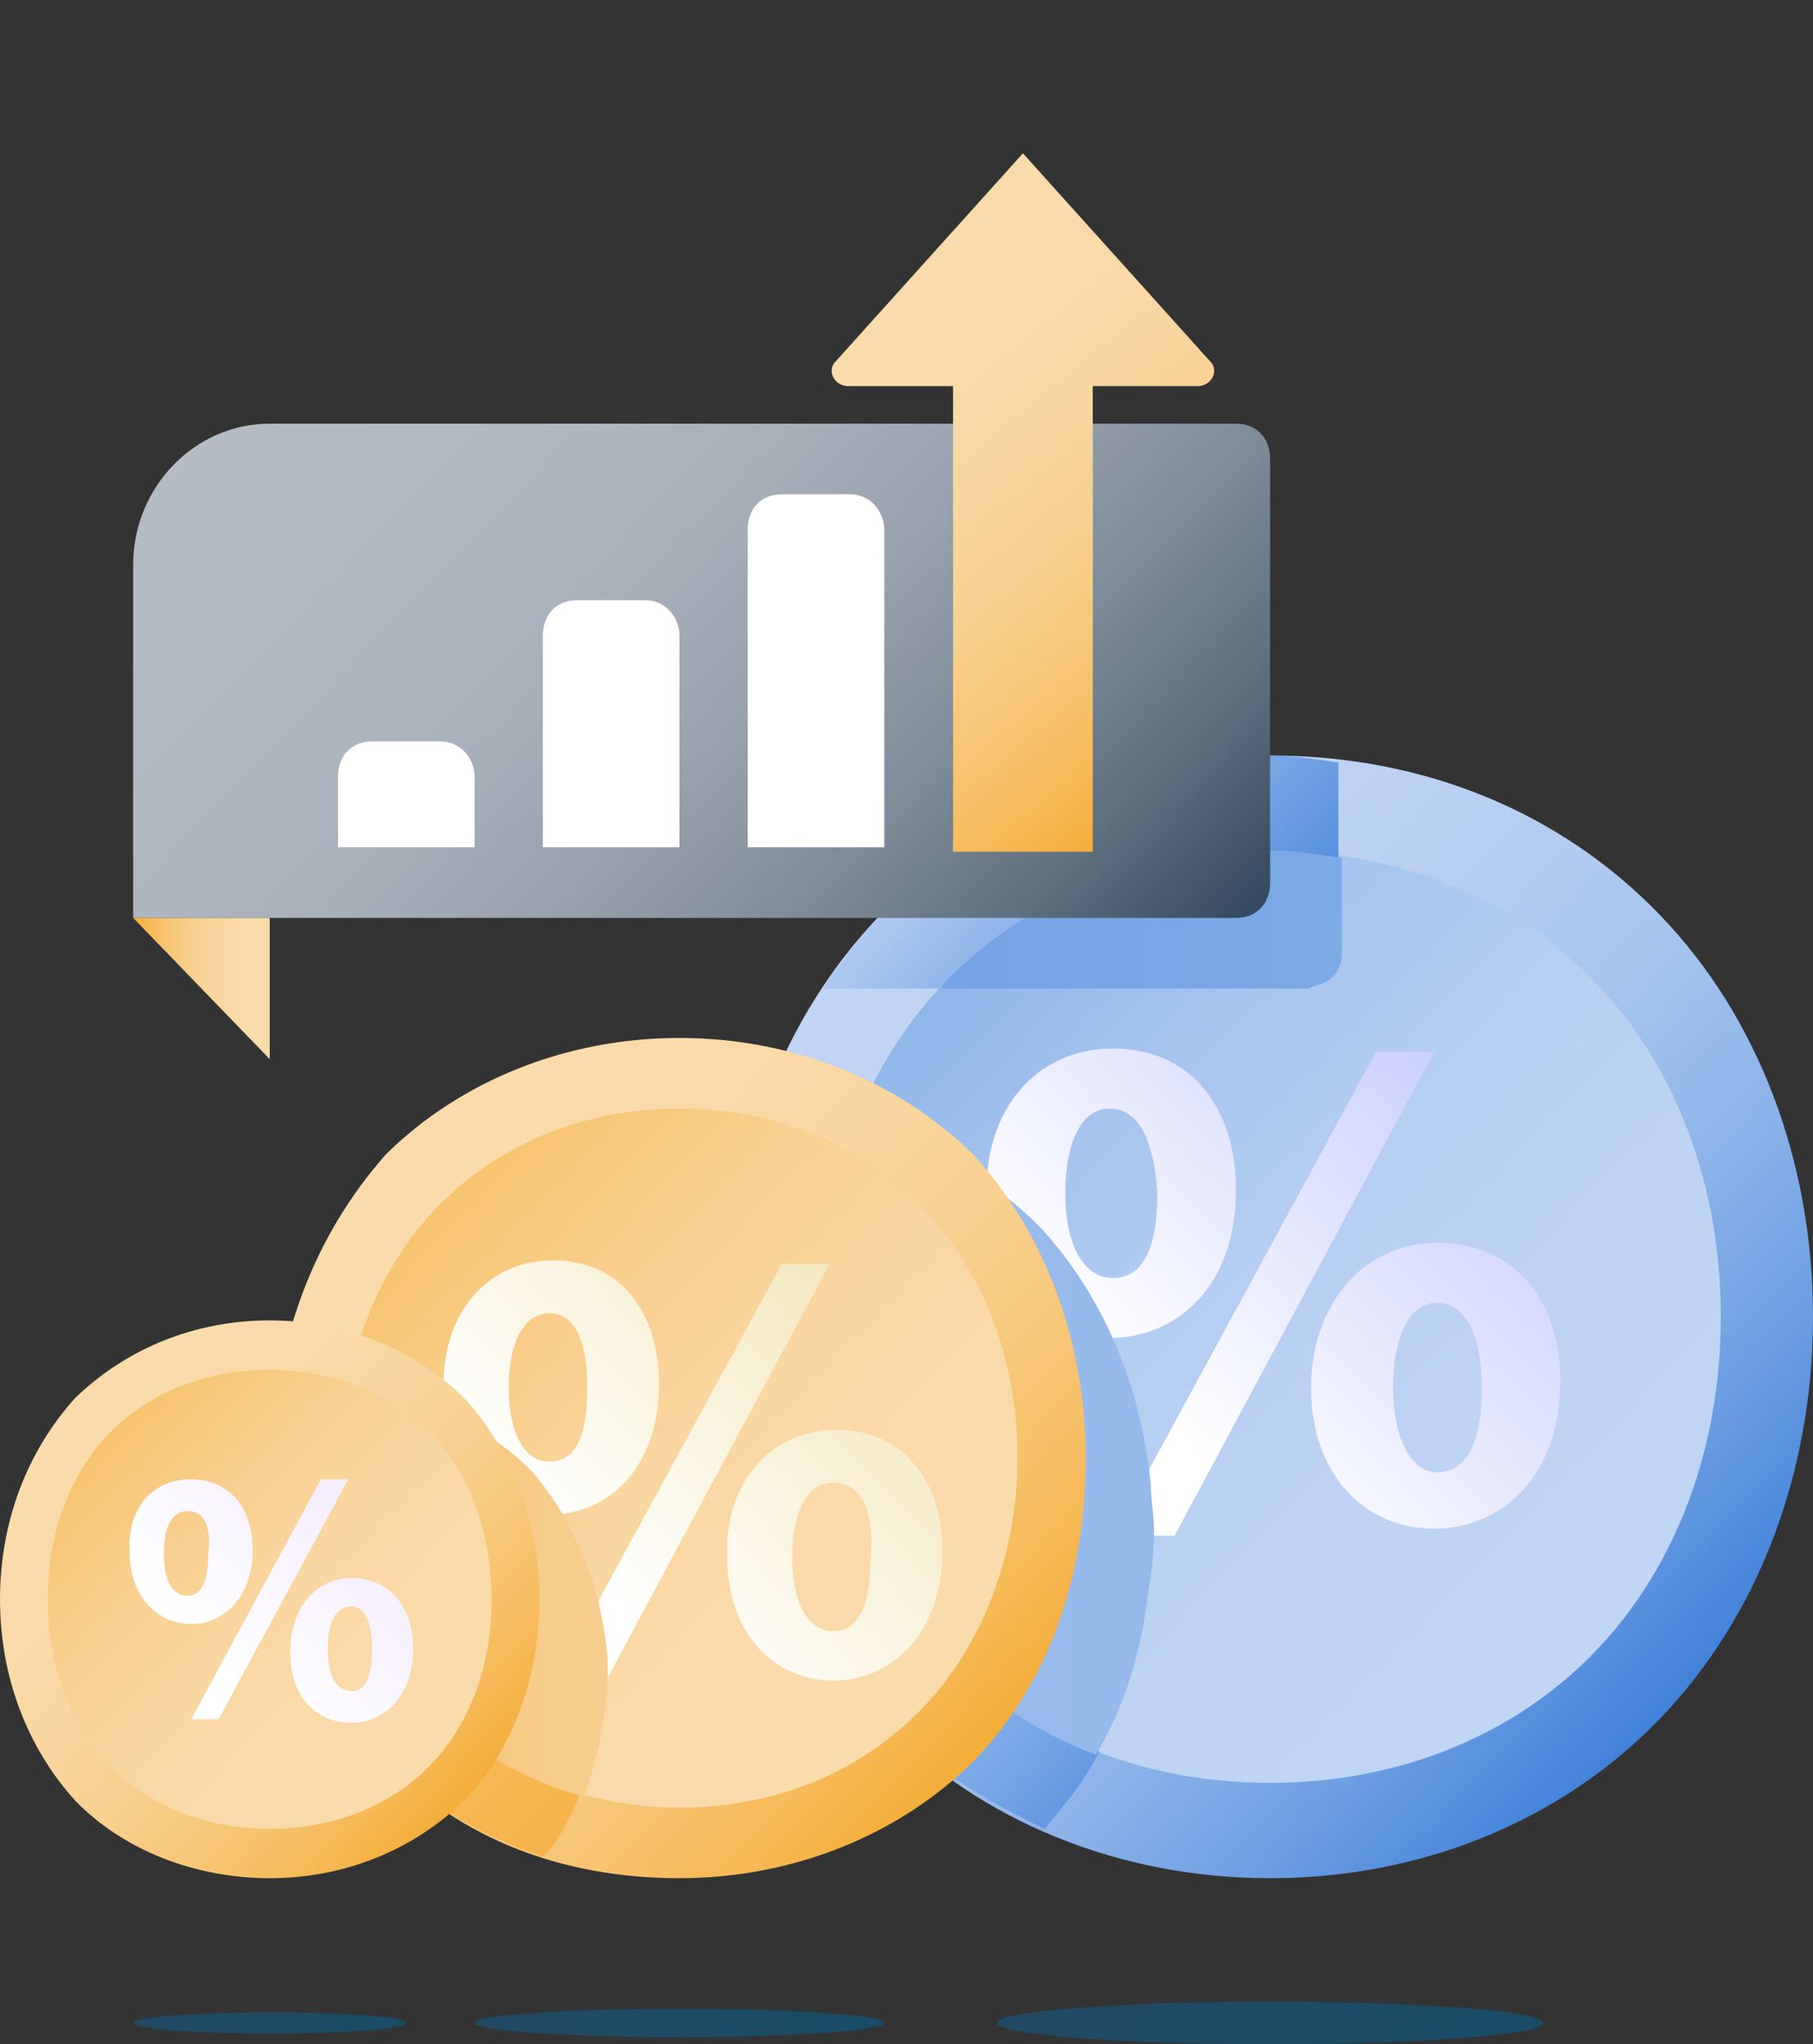 <svg width="110" height="124" viewBox="0 0 110 124" fill="none" xmlns="http://www.w3.org/2000/svg">
<rect x="0" y="0" width="110" height="124" fill="#333333" stroke="none"/>
<path d="M77.062 45.831C67.948 45.831 59.454 49.257 53.447 55.468C47.439 61.679 44.124 70.459 44.124 79.883C44.124 89.306 47.439 98.086 53.447 104.297C59.454 110.508 67.948 113.934 77.062 113.934C86.177 113.934 94.671 110.508 100.678 104.297C106.686 98.086 110 89.306 110 79.883C110 70.459 106.686 61.679 100.678 55.468C94.671 49.257 86.384 45.831 77.062 45.831Z" fill="url(#paint0_linear)"/>
<path d="M77.062 51.613C69.398 51.613 62.354 54.397 57.383 59.537C52.411 64.677 49.718 71.959 49.718 79.883C49.718 87.807 52.411 95.088 57.383 100.228C62.354 105.368 69.398 108.152 77.062 108.152C84.727 108.152 91.77 105.368 96.742 100.228C101.714 95.088 104.407 87.807 104.407 79.883C104.407 71.959 101.714 64.677 96.742 59.537C91.77 54.397 84.727 51.613 77.062 51.613Z" fill="url(#paint1_linear)"/>
<path d="M67.533 63.606C72.297 63.606 74.991 67.247 74.991 72.173C74.991 78.169 71.262 81.168 67.326 81.168C63.183 81.168 59.868 77.955 59.868 72.601C59.661 67.461 62.768 63.606 67.533 63.606ZM67.326 67.247C65.461 67.247 64.633 69.603 64.633 72.387C64.633 75.385 65.668 77.527 67.533 77.527C69.397 77.527 70.226 75.599 70.226 72.387C70.019 69.389 69.19 67.247 67.326 67.247ZM67.533 93.161L83.484 63.82H87.006L71.262 93.161H67.533ZM87.213 75.385C91.977 75.385 94.67 79.026 94.67 83.737C94.67 89.734 90.942 92.732 87.006 92.732C82.862 92.732 79.548 89.52 79.548 84.166C79.548 79.24 82.655 75.385 87.213 75.385ZM87.213 79.026C85.348 79.026 84.52 81.382 84.52 84.166C84.52 87.164 85.555 89.306 87.213 89.306C89.077 89.306 89.906 87.378 89.906 84.166C89.906 81.382 89.077 79.026 87.213 79.026Z" fill="url(#paint2_linear)"/>
<path d="M57.382 100.228C52.411 95.088 49.718 87.807 49.718 79.883C49.718 75.814 50.546 71.744 51.996 68.104C50.132 67.675 48.267 67.247 46.403 67.247C44.953 71.102 44.331 75.385 44.331 79.883C44.331 89.306 47.646 98.086 53.654 104.297C56.347 107.081 59.661 109.223 63.39 110.936C64.633 109.437 65.876 107.938 66.704 106.225C63.183 104.94 60.075 103.012 57.382 100.228Z" fill="url(#paint3_linear)"/>
<path d="M69.812 89.948C69.191 83.952 66.912 78.598 63.183 74.528C60.283 71.53 56.347 69.389 51.996 68.318C50.546 71.959 49.718 75.814 49.718 80.097C49.718 88.021 52.411 95.302 57.383 100.442C59.868 103.012 62.976 105.154 66.497 106.439C68.155 103.655 69.191 100.442 69.605 97.016C69.812 95.731 70.019 94.446 70.019 92.947C70.019 91.876 69.812 90.805 69.812 89.948Z" fill="url(#paint4_linear)"/>
<path d="M41.224 123.572C48.089 123.572 53.654 123.188 53.654 122.715C53.654 122.242 48.089 121.858 41.224 121.858C34.36 121.858 28.795 122.242 28.795 122.715C28.795 123.188 34.36 123.572 41.224 123.572Z" fill="url(#paint5_linear)"/>
<path d="M77.062 124C86.215 124 93.635 123.425 93.635 122.715C93.635 122.005 86.215 121.43 77.062 121.43C67.909 121.43 60.49 122.005 60.49 122.715C60.49 123.425 67.909 124 77.062 124Z" fill="url(#paint6_linear)"/>
<path d="M41.224 62.964C34.388 62.964 27.966 65.534 23.408 70.031C19.058 74.957 16.572 81.382 16.572 88.449C16.572 95.516 19.058 102.155 23.408 106.867C27.966 111.579 34.181 113.934 41.224 113.934C48.06 113.934 54.482 111.364 59.039 106.867C63.597 102.155 65.876 95.731 65.876 88.449C65.876 81.382 63.39 74.743 59.039 70.031C54.482 65.534 48.06 62.964 41.224 62.964Z" fill="url(#paint7_linear)"/>
<path d="M41.224 67.247C35.423 67.247 30.244 69.389 26.516 73.244C22.787 77.099 20.715 82.667 20.715 88.449C20.715 94.446 22.787 99.8 26.516 103.655C30.244 107.51 35.631 109.651 41.224 109.651C47.024 109.651 52.203 107.51 55.932 103.655C59.661 99.8 61.732 94.231 61.732 88.449C61.732 82.453 59.661 77.099 55.932 73.244C52.203 69.389 47.024 67.247 41.224 67.247Z" fill="url(#paint8_linear)"/>
<path d="M33.559 76.456C37.702 76.456 39.981 79.668 39.981 83.952C39.981 89.091 36.874 91.876 33.352 91.876C29.623 91.876 26.93 89.091 26.93 84.38C26.723 79.883 29.416 76.456 33.559 76.456ZM33.352 79.668C31.695 79.668 30.866 81.596 30.866 84.166C30.866 86.736 31.695 88.663 33.352 88.663C35.009 88.663 35.631 86.95 35.631 84.166C35.631 81.596 35.009 79.668 33.352 79.668ZM33.559 102.155L47.439 76.67H50.339L36.666 102.155H33.559ZM50.753 86.736C54.896 86.736 57.175 89.948 57.175 94.017C57.175 99.157 54.068 101.941 50.546 101.941C47.024 101.941 44.124 99.157 44.124 94.446C43.917 90.162 46.61 86.736 50.753 86.736ZM50.546 89.948C48.889 89.948 48.06 91.876 48.06 94.446C48.06 97.016 48.889 98.943 50.546 98.943C52.203 98.943 52.825 97.23 52.825 94.446C53.032 91.876 52.41 89.948 50.546 89.948Z" fill="url(#paint9_linear)"/>
<path d="M16.365 123.358C20.942 123.358 24.652 123.07 24.652 122.715C24.652 122.36 20.942 122.073 16.365 122.073C11.789 122.073 8.079 122.36 8.079 122.715C8.079 123.07 11.789 123.358 16.365 123.358Z" fill="url(#paint10_linear)"/>
<path d="M26.516 103.869C22.787 99.8 20.715 94.446 20.715 88.449C20.715 87.164 20.922 85.665 21.13 84.38C20.922 84.38 20.715 84.38 20.508 84.38C19.265 84.38 18.022 84.594 16.987 84.808C16.779 86.093 16.572 87.164 16.572 88.449C16.572 95.516 19.058 102.155 23.408 106.867C26.102 109.651 29.209 111.364 32.938 112.649C33.973 111.579 34.595 110.294 35.216 108.794C31.902 107.938 28.794 106.225 26.516 103.869Z" fill="url(#paint11_linear)"/>
<path d="M36.873 101.299C36.873 99.585 36.459 97.658 36.045 96.159C35.216 93.589 33.973 91.233 32.316 89.306C29.416 86.307 25.48 84.808 21.13 84.594C20.922 85.879 20.715 87.164 20.715 88.663C20.715 94.66 22.787 100.014 26.516 103.869C29.002 106.439 31.902 107.938 35.423 109.009C36.252 106.653 36.873 104.083 36.873 101.299Z" fill="url(#paint12_linear)"/>
<path d="M16.365 80.097C11.808 80.097 7.665 81.81 4.557 84.808C1.657 88.021 0 92.304 0 97.016C0 101.727 1.657 106.01 4.557 109.223C7.458 112.221 11.808 113.934 16.365 113.934C20.923 113.934 25.066 112.221 28.173 109.223C31.073 106.225 32.731 101.727 32.731 97.016C32.731 92.304 31.073 88.021 28.173 84.808C25.066 81.81 20.923 80.097 16.365 80.097Z" fill="url(#paint13_linear)"/>
<path d="M16.366 83.095C12.637 83.095 9.115 84.38 6.629 86.95C4.143 89.52 2.9 93.161 2.9 97.016C2.9 100.871 4.143 104.511 6.629 107.081C9.115 109.651 12.637 110.936 16.366 110.936C20.094 110.936 23.616 109.651 26.102 107.081C28.588 104.511 29.831 100.871 29.831 97.016C29.831 93.161 28.588 89.52 26.102 86.95C23.616 84.38 20.094 83.095 16.366 83.095Z" fill="url(#paint14_linear)"/>
<path d="M11.601 89.734C13.88 89.734 15.33 91.447 15.33 94.017C15.33 97.016 13.465 98.515 11.601 98.515C9.529 98.515 7.872 96.801 7.872 94.231C7.665 91.662 9.115 89.734 11.601 89.734ZM11.394 91.662C10.358 91.662 9.944 92.732 9.944 94.231C9.944 95.731 10.358 96.801 11.394 96.801C12.222 96.801 12.637 95.945 12.637 94.231C12.844 92.732 12.43 91.662 11.394 91.662ZM11.601 104.297L19.473 89.734H21.13L13.258 104.297H11.601ZM21.337 95.731C23.616 95.731 25.066 97.444 25.066 100.014C25.066 103.012 23.202 104.511 21.337 104.511C19.266 104.511 17.608 103.012 17.608 100.228C17.608 97.658 19.059 95.731 21.337 95.731ZM21.337 97.444C20.302 97.444 19.887 98.515 19.887 100.014C19.887 101.513 20.302 102.584 21.337 102.584C22.166 102.584 22.58 101.727 22.58 100.014C22.58 98.515 22.166 97.444 21.337 97.444Z" fill="url(#paint15_linear)"/>
<path d="M57.382 59.537C62.354 54.397 69.397 51.613 77.062 51.613C78.512 51.613 79.755 51.827 81.205 52.041V46.259C79.755 46.045 78.512 45.831 77.062 45.831C67.947 45.831 59.454 49.257 53.447 55.468C52.203 56.753 50.961 58.466 49.925 59.965H57.175C57.175 59.751 57.382 59.751 57.382 59.537Z" fill="url(#paint16_linear)"/>
<path d="M77.062 51.613C69.397 51.613 62.354 54.397 57.383 59.537C57.175 59.751 57.175 59.751 57.175 59.965H74.576H79.341C79.548 59.965 79.755 59.751 79.963 59.751C80.791 59.537 81.413 58.895 81.413 57.824V52.041C79.963 51.827 78.512 51.613 77.062 51.613Z" fill="url(#paint17_linear)"/>
<path d="M74.991 25.7H16.365C11.808 25.7 8.079 29.554 8.079 34.266V55.682H74.991C76.234 55.682 77.062 54.825 77.062 53.541V27.841C77.062 26.556 76.234 25.7 74.991 25.7Z" fill="url(#paint18_linear)"/>
<path d="M39.153 36.408H35.01C33.767 36.408 32.938 37.264 32.938 38.549V51.399H41.224V38.549C41.224 37.478 40.396 36.408 39.153 36.408Z" fill="white"/>
<path d="M26.723 44.974H22.58C21.337 44.974 20.508 45.831 20.508 47.116V51.399H28.795V47.116C28.795 46.045 27.966 44.974 26.723 44.974Z" fill="white"/>
<path d="M51.582 29.983H47.439C46.196 29.983 45.367 30.839 45.367 32.124V51.399H53.653V32.124C53.653 31.053 52.825 29.983 51.582 29.983Z" fill="white"/>
<path d="M16.365 64.249L8.079 55.682H16.365V64.249Z" fill="url(#paint19_linear)"/>
<path d="M66.301 51.667V23.422H72.656C73.503 23.422 73.927 22.54 73.503 22.01L62.064 9.3L50.625 22.01C50.201 22.54 50.625 23.422 51.472 23.422H57.827V51.667H66.301Z" fill="url(#paint20_linear)"/>
<defs>
<linearGradient id="paint0_linear" x1="53.449" y1="55.473" x2="102.388" y2="102.811" gradientUnits="userSpaceOnUse">
<stop stop-color="#C1D5F4"/>
<stop offset="0.215" stop-color="#BED3F3"/>
<stop offset="0.387" stop-color="#B4CCF1"/>
<stop offset="0.545" stop-color="#A3C2EE"/>
<stop offset="0.694" stop-color="#8BB2E9"/>
<stop offset="0.837" stop-color="#6C9EE2"/>
<stop offset="0.973" stop-color="#4786DB"/>
<stop offset="1" stop-color="#3F81D9"/>
</linearGradient>
<linearGradient id="paint1_linear" x1="57.43" y1="59.588" x2="98.144" y2="98.97" gradientUnits="userSpaceOnUse">
<stop stop-color="#90B6EA"/>
<stop offset="0.184" stop-color="#A3C2EE"/>
<stop offset="0.42" stop-color="#B4CDF1"/>
<stop offset="0.678" stop-color="#BED3F3"/>
<stop offset="1" stop-color="#C1D5F4"/>
</linearGradient>
<linearGradient id="paint2_linear" x1="65.192" y1="90.689" x2="89.85" y2="66.837" gradientUnits="userSpaceOnUse">
<stop offset="0.2" stop-color="white"/>
<stop offset="1" stop-color="#CBD1FF"/>
</linearGradient>
<linearGradient id="paint3_linear" x1="40.355" y1="73.574" x2="70.862" y2="103.084" gradientUnits="userSpaceOnUse">
<stop stop-color="#C1D5F4"/>
<stop offset="0.245" stop-color="#BED3F3"/>
<stop offset="0.441" stop-color="#B4CDF1"/>
<stop offset="0.621" stop-color="#A3C2EE"/>
<stop offset="0.79" stop-color="#8BB3E9"/>
<stop offset="0.952" stop-color="#6DA0E3"/>
<stop offset="1" stop-color="#6299E1"/>
</linearGradient>
<linearGradient id="paint4_linear" x1="49.729" y1="87.28" x2="70.019" y2="87.28" gradientUnits="userSpaceOnUse">
<stop stop-color="#A7C5EE"/>
<stop offset="0.1" stop-color="#A3C2EE"/>
<stop offset="0.501" stop-color="#99BBEC"/>
<stop offset="1" stop-color="#96B9EC"/>
</linearGradient>
<linearGradient id="paint5_linear" x1="34.992" y1="117.086" x2="46.406" y2="129.507" gradientUnits="userSpaceOnUse">
<stop stop-color="#224963"/>
<stop offset="1" stop-color="#184C66"/>
</linearGradient>
<linearGradient id="paint6_linear" x1="68.752" y1="114.272" x2="85.925" y2="130.882" gradientUnits="userSpaceOnUse">
<stop stop-color="#224963"/>
<stop offset="1" stop-color="#184C66"/>
</linearGradient>
<linearGradient id="paint7_linear" x1="23.5" y1="70.199" x2="60.127" y2="105.628" gradientUnits="userSpaceOnUse">
<stop stop-color="#FADBAC"/>
<stop offset="0.226" stop-color="#FADAA9"/>
<stop offset="0.407" stop-color="#F9D69F"/>
<stop offset="0.573" stop-color="#F8CF8E"/>
<stop offset="0.73" stop-color="#F7C676"/>
<stop offset="0.879" stop-color="#F6BA58"/>
<stop offset="1" stop-color="#F4AE39"/>
</linearGradient>
<linearGradient id="paint8_linear" x1="26.478" y1="73.279" x2="56.95" y2="102.754" gradientUnits="userSpaceOnUse">
<stop stop-color="#F7C36E"/>
<stop offset="0.058" stop-color="#F7C676"/>
<stop offset="0.259" stop-color="#F9CF8E"/>
<stop offset="0.474" stop-color="#F9D69F"/>
<stop offset="0.708" stop-color="#FADAA9"/>
<stop offset="1" stop-color="#FADBAC"/>
</linearGradient>
<linearGradient id="paint9_linear" x1="31.491" y1="100.088" x2="52.944" y2="79.337" gradientUnits="userSpaceOnUse">
<stop offset="0.2" stop-color="white"/>
<stop offset="1" stop-color="#F5E9C0"/>
</linearGradient>
<linearGradient id="paint10_linear" x1="12.21" y1="118.493" x2="20.797" y2="126.799" gradientUnits="userSpaceOnUse">
<stop stop-color="#224963"/>
<stop offset="1" stop-color="#184C66"/>
</linearGradient>
<linearGradient id="paint11_linear" x1="10.568" y1="83.568" x2="47.195" y2="118.997" gradientUnits="userSpaceOnUse">
<stop stop-color="#F8CC85"/>
<stop offset="0.262" stop-color="#F7C573"/>
<stop offset="0.787" stop-color="#F5B143"/>
<stop offset="1" stop-color="#F4A92E"/>
</linearGradient>
<linearGradient id="paint12_linear" x1="20.715" y1="96.672" x2="36.873" y2="96.672" gradientUnits="userSpaceOnUse">
<stop stop-color="#F4A627"/>
<stop offset="0.08" stop-color="#F5AD3A"/>
<stop offset="0.236" stop-color="#F5B958"/>
<stop offset="0.4" stop-color="#F6C270"/>
<stop offset="0.574" stop-color="#F7C981"/>
<stop offset="0.763" stop-color="#F7CD8B"/>
<stop offset="1" stop-color="#F7CE8E"/>
</linearGradient>
<linearGradient id="paint13_linear" x1="4.599" y1="84.925" x2="28.914" y2="108.445" gradientUnits="userSpaceOnUse">
<stop stop-color="#FADBAC"/>
<stop offset="0.226" stop-color="#FADAA9"/>
<stop offset="0.407" stop-color="#F9D69F"/>
<stop offset="0.573" stop-color="#F8CF8E"/>
<stop offset="0.73" stop-color="#F7C676"/>
<stop offset="0.879" stop-color="#F6BA58"/>
<stop offset="1" stop-color="#F4AE39"/>
</linearGradient>
<linearGradient id="paint14_linear" x1="6.577" y1="86.969" x2="26.805" y2="106.537" gradientUnits="userSpaceOnUse">
<stop stop-color="#F7C36E"/>
<stop offset="0.058" stop-color="#F7C676"/>
<stop offset="0.259" stop-color="#F9CF8E"/>
<stop offset="0.474" stop-color="#F9D69F"/>
<stop offset="0.708" stop-color="#FADAA9"/>
<stop offset="1" stop-color="#FADBAC"/>
</linearGradient>
<linearGradient id="paint15_linear" x1="10.435" y1="103.191" x2="22.626" y2="91.399" gradientUnits="userSpaceOnUse">
<stop offset="0.2" stop-color="white"/>
<stop offset="1" stop-color="#F5ECFF"/>
</linearGradient>
<linearGradient id="paint16_linear" x1="60.667" y1="48.012" x2="73.314" y2="60.244" gradientUnits="userSpaceOnUse">
<stop stop-color="#B0C9F1"/>
<stop offset="1" stop-color="#5690DE"/>
</linearGradient>
<linearGradient id="paint17_linear" x1="57.136" y1="55.796" x2="81.277" y2="55.796" gradientUnits="userSpaceOnUse">
<stop stop-color="#74A2E4"/>
<stop offset="1" stop-color="#7DABE6"/>
</linearGradient>
<linearGradient id="paint18_linear" x1="20.215" y1="18.171" x2="67.738" y2="64.139" gradientUnits="userSpaceOnUse">
<stop stop-color="#B4BBC3"/>
<stop offset="0.216" stop-color="#B1B8C0"/>
<stop offset="0.39" stop-color="#A7AFB9"/>
<stop offset="0.548" stop-color="#96A0AB"/>
<stop offset="0.699" stop-color="#7E8B98"/>
<stop offset="0.842" stop-color="#5F7080"/>
<stop offset="0.98" stop-color="#3A4E63"/>
<stop offset="1" stop-color="#34495E"/>
</linearGradient>
<linearGradient id="paint19_linear" x1="8.08" y1="59.965" x2="16.365" y2="59.965" gradientUnits="userSpaceOnUse">
<stop stop-color="#F4AE39"/>
<stop offset="0.121" stop-color="#F6BA58"/>
<stop offset="0.27" stop-color="#F7C676"/>
<stop offset="0.427" stop-color="#F8CF8E"/>
<stop offset="0.593" stop-color="#F9D69F"/>
<stop offset="0.774" stop-color="#FADAA9"/>
<stop offset="1" stop-color="#FADBAC"/>
</linearGradient>
<linearGradient id="paint20_linear" x1="48.294" y1="20.774" x2="70.867" y2="47.862" gradientUnits="userSpaceOnUse">
<stop stop-color="#FADBAC"/>
<stop offset="0.226" stop-color="#FADAA9"/>
<stop offset="0.407" stop-color="#F9D69F"/>
<stop offset="0.573" stop-color="#F8CF8E"/>
<stop offset="0.73" stop-color="#F7C676"/>
<stop offset="0.879" stop-color="#F6BA58"/>
<stop offset="1" stop-color="#F4AE39"/>
</linearGradient>
</defs>
</svg>
